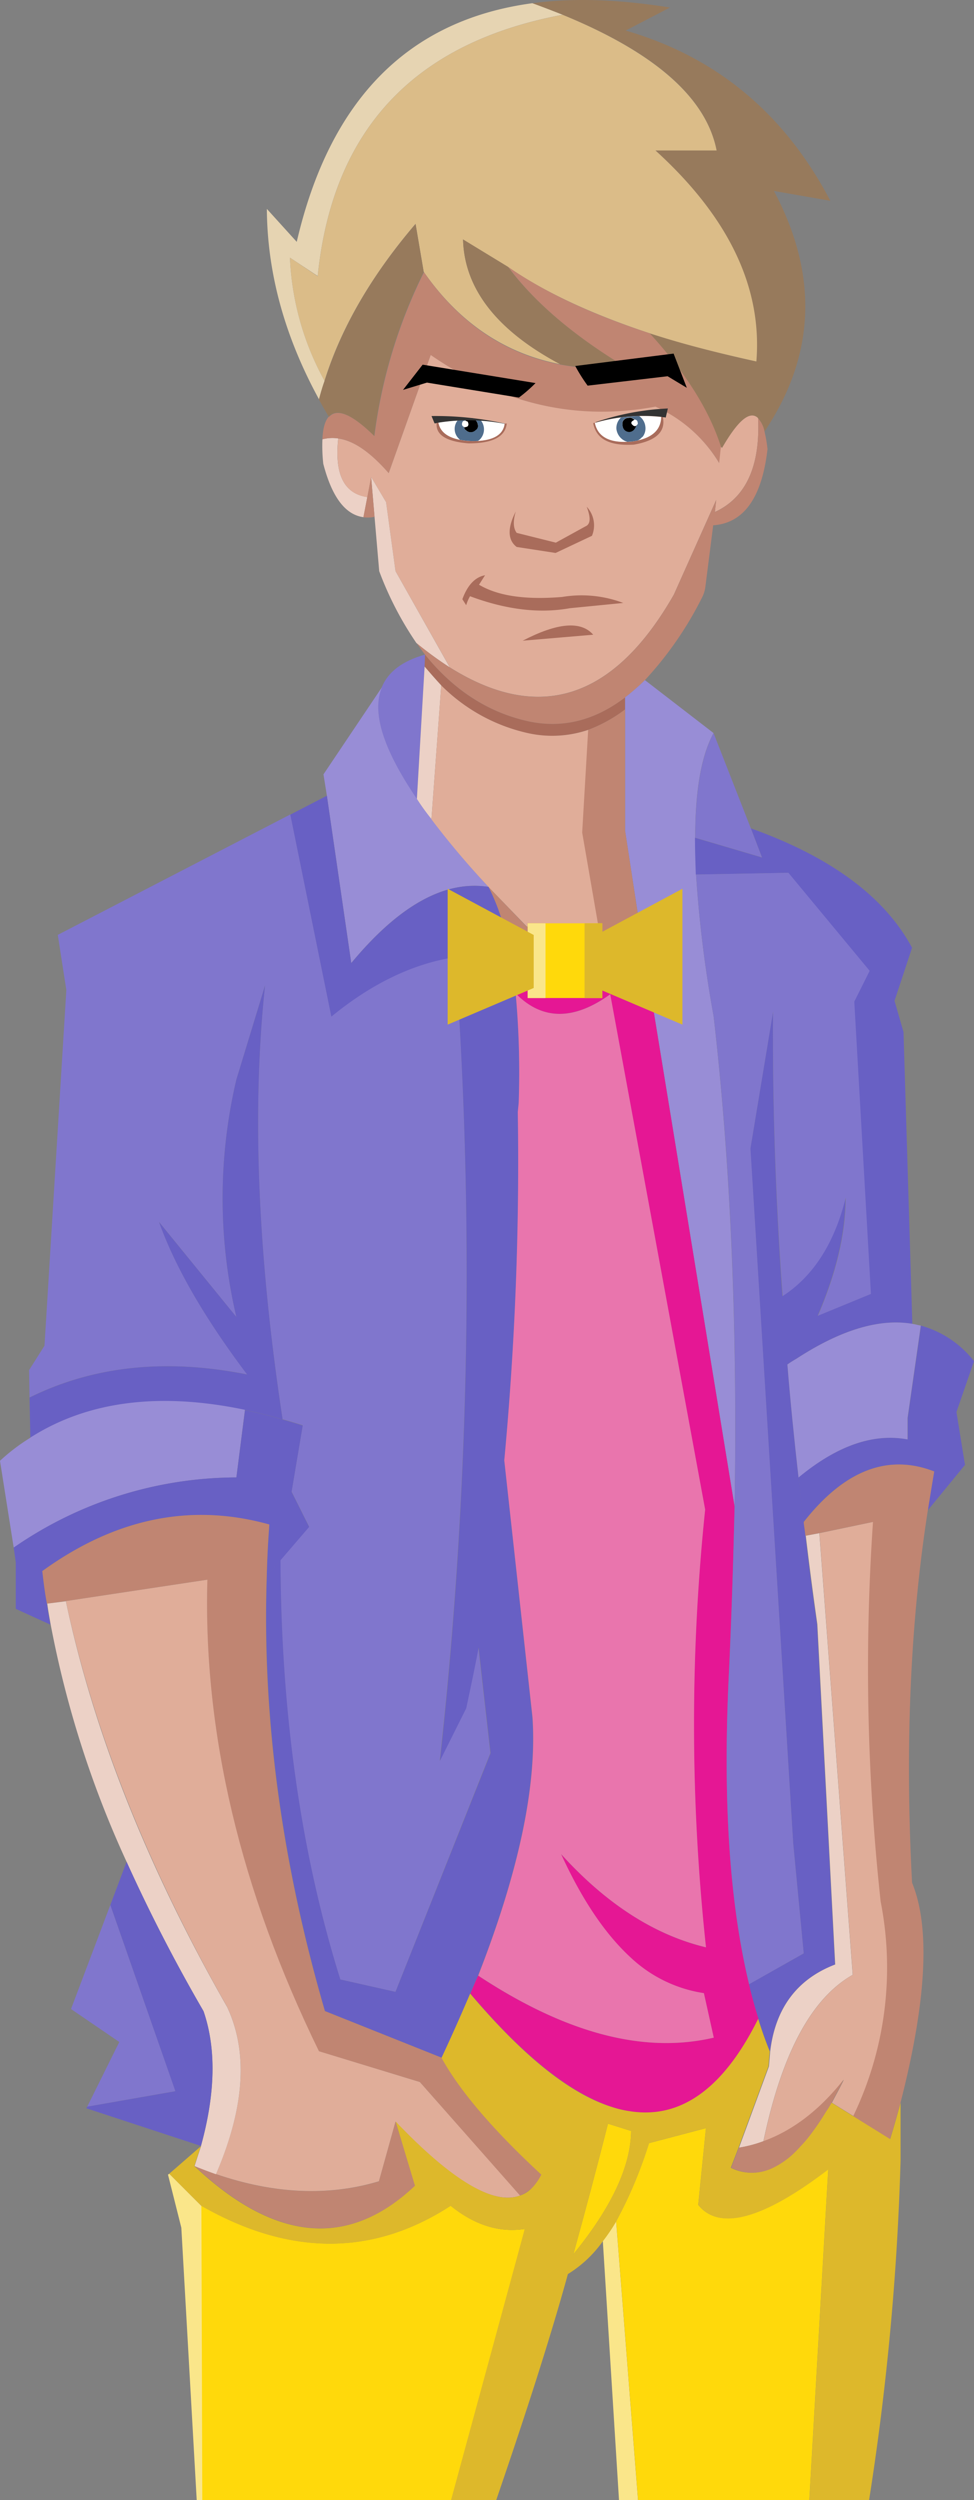 <svg xmlns="http://www.w3.org/2000/svg" xmlns:xlink="http://www.w3.org/1999/xlink" width="185.42" height="475.52" viewBox="0 0 185.42 475.52"><rect x="0" y="0" width="185.42" height="475.52" fill="#808080" stroke="none"/><defs><style>.cls-1{fill:none;}.cls-2{fill:#6860c4;}.cls-3{fill:#977a5c;}.cls-4{fill:#dbbc88;}.cls-5{fill:#e6d4b2;}.cls-6{fill:#ecd1c6;}.cls-7{fill:#c08572;}.cls-8{fill:#e0ad99;}.cls-9{fill:#a96c5b;}.cls-10{fill:#8076cd;}.cls-11{fill:#988dd6;}.cls-12{fill:#e51794;}.cls-13{fill:#e975ad;}.cls-14{fill:#ffd90b;}.cls-15{fill:#fae68a;}.cls-16{fill:#fff;}.cls-17{fill:#333;}.cls-18{fill:#ddb82b;}.cls-19{clip-path:url(#clip-path);}.cls-20{fill:#4f6d8d;}.cls-21{clip-path:url(#clip-path-2);}</style><clipPath id="clip-path"><path id="SVGID" class="cls-1" d="M96.08,80.52a37.45,37.45,0,0,0-12.62-.16c.41,2.21,2.52,3.36,6.26,3.53,4,.06,6.11-1.1,6.35-3.36Z"/></clipPath><clipPath id="clip-path-2"><path id="SVGID-2" data-name="SVGID" class="cls-1" d="M120.09,84c3.75-.47,5.7-2,5.78-4.68a31.89,31.89,0,0,0-12.62,1.13c.57,2.67,2.85,3.88,6.84,3.54Z"/></clipPath></defs><title>Asset 4</title><g id="Layer_2" data-name="Layer 2"><g id="Layer_1-2" data-name="Layer 1"><path class="cls-2" d="M183.71,278.66l-1.63-10.09,3.34-9.68a19.4,19.4,0,0,0-10.1-6.76L172.8,269.7v4.07C166.21,272.55,159.29,275,152,281c.33,2.85.65,5.62,1,8.46,7.73-9.85,16-13,24.83-9.6-.41,2.44-.81,4.88-1.22,7.41l7.08-8.63Z"/><path class="cls-3" d="M119.08,5.83l8.46-4.4C117.86-.12,109.15-.44,101.34.62c2,.73,3.91,1.47,5.78,2.2q26.38,10.74,29.3,25.8H124.78q20.87,19,19.21,40.13c-7.41-1.63-14.24-3.42-20.35-5.37C130.56,70.94,135,78.1,137.23,85l.25.16c2.93-5,5.13-7,6.68-5.78l.16.16a5.21,5.21,0,0,1,1.22,2.52c9.68-14.41,10.34-29.71,1.79-45.74l10.74,1.87q-13.06-24.9-39-32.39Z"/><path class="cls-4" d="M124.78,28.62h11.64q-2.94-15-29.3-25.8C78.87,8.1,63.33,24.63,60.48,52.54L55.19,49a53.19,53.19,0,0,0,6.59,23.44c3.17-10.18,9-20.11,17.33-29.87l1.55,9.12c6.75,9.69,15.47,15.55,26,17.58C94.58,62.88,88.4,54.9,88.15,45.55l8.55,5.21c6.92,4.8,16,9,26.94,12.62,6.1,2,12.94,3.74,20.35,5.37q1.71-21.12-19.21-40.13Z"/><path class="cls-5" d="M107.12,2.81c-1.87-.73-3.74-1.46-5.78-2.2Q65.93,5.38,56.49,46l-5.69-6.27c.08,12.13,3.34,24.17,9.93,36.22.32-1.22.65-2.36,1.06-3.5A53.19,53.19,0,0,1,55.19,49l5.29,3.5C63.33,24.63,78.87,8.1,107.12,2.81Z"/><path class="cls-3" d="M80.66,51.73l-1.55-9.12C70.73,52.38,65,62.31,61.78,72.49c-.41,1.14-.74,2.28-1.06,3.5.57,1.06,1.22,2.19,1.87,3.26,1.55-1.71,4.4-.49,8.63,3.66a97.82,97.82,0,0,1,9.44-31.18Z"/><path class="cls-3" d="M96.7,50.75l-8.55-5.21c.24,9.36,6.43,17.34,18.55,23.77a50.09,50.09,0,0,0,12.7.65C109.4,64,101.83,57.59,96.7,50.75Z"/><path class="cls-6" d="M61.38,83.56a31.2,31.2,0,0,0,.16,4.64c1.63,6.27,4.15,9.69,7.65,10.17l.74-3.83c-4.48-.65-6.27-4.39-5.54-11.15a7.47,7.47,0,0,0-3,.16Z"/><path class="cls-7" d="M62.6,79.24c-.74.81-1.14,2.28-1.22,4.31a7.47,7.47,0,0,1,3-.16C67.31,83.8,70.49,86,74,90l8-22.46q20.4,14,42.82,9.85a27,27,0,0,1,12.13,10.74l.32-3.09c-2.19-6.92-6.67-14.08-13.59-21.65-11-3.58-20-7.81-26.94-12.62C101.83,57.59,109.4,64,119.41,70a50.09,50.09,0,0,1-12.7-.65c-10.58-2-19.29-7.9-26-17.58a97.82,97.82,0,0,0-9.44,31.18c-4.23-4.15-7.08-5.37-8.63-3.66Z"/><path class="cls-8" d="M70.65,90.72l2.85,4.8,1.79,13.1,10.34,18.31c17,10.66,31.25,6.1,42.65-13.84l8.06-18-.24,2.28c5.86-2.69,8.63-8.63,8.22-17.83l-.16-.16c-1.55-1.22-3.75.73-6.68,5.78-.08.08-.08.16-.16.24a.84.84,0,0,1-.09-.41l-.32,3.09a27,27,0,0,0-12.13-10.74Q102.32,81.52,82,67.52L74,90c-3.5-4-6.67-6.19-9.6-6.59-.73,6.76,1.06,10.5,5.54,11.15l.73-3.83Z"/><path class="cls-6" d="M73.5,95.52l-2.85-4.8.65,7.57.89,10.34a63.2,63.2,0,0,0,7.08,13.67,69,69,0,0,0,6.35,4.64L75.29,108.63,73.5,95.52Z"/><path class="cls-7" d="M70.65,90.72l-.73,3.83-.74,3.83a6.26,6.26,0,0,0,2.12-.08l-.65-7.57Z"/><path class="cls-9" d="M80.91,124.5l-.08,2.28c1.06,1.22,2.11,2.44,3.17,3.58a33.63,33.63,0,0,0,16.6,9.12,21.33,21.33,0,0,0,11.32-.65,27.65,27.65,0,0,0,7.08-3.91v-2.28c-5.78,4.4-11.88,5.94-18.4,4.56-7.73-1.71-14.24-5.94-19.7-12.7Z"/><path class="cls-10" d="M80.83,126.78l.08-2.28c-4.31,1.22-7,3.26-8.22,6.18-2,4.8.25,11.88,6.67,21.32l1.47-25.23Z"/><path class="cls-7" d="M79.28,122.3c.57.73,1.05,1.46,1.63,2.2,5.45,6.75,12,11,19.7,12.7,6.51,1.38,12.62-.16,18.4-4.56a43.38,43.38,0,0,0,3.74-3.26,67.25,67.25,0,0,0,10.88-15.7,6.11,6.11,0,0,0,.65-2.07l1.49-11.7c5.86-.41,9.28-5.29,10.34-14.49a25.74,25.74,0,0,0-.57-3.34,5.21,5.21,0,0,0-1.22-2.52c.41,9.2-2.36,15.14-8.22,17.83l.24-2.28-8.06,18c-11.4,19.94-25.64,24.5-42.65,13.84a68.63,68.63,0,0,1-6.35-4.64Z"/><path class="cls-6" d="M84,130.36c-1.06-1.14-2.12-2.36-3.17-3.58L79.36,152c.81,1.22,1.71,2.52,2.77,3.83L84,130.36Z"/><path class="cls-8" d="M137.48,85.18l-.25-.16a.84.84,0,0,0,.09.41c.08-.08.08-.16.16-.24Z"/><path class="cls-11" d="M122.75,129.38a43.78,43.78,0,0,1-3.75,3.26V158l2.61,17,18.23,111.51q.85-51.28-4-93.28a234.07,234.07,0,0,1-3.34-26.94c-.08-2.52-.16-4.8-.16-7,0-8.87,1.14-15.55,3.5-19.86l-13.1-10.1Z"/><path class="cls-10" d="M11,177.81l1.63,10.5L8.47,255.95l-2.93,4.64.08,5.21q18.19-9,41.43-4.39c-8.05-10.66-13.67-20.35-16.77-29L45,250.49a98.55,98.55,0,0,1,0-45.17l5.46-17.91c-2.52,23.44-1.47,51,3.34,82.53,1.22.33,2.52.73,3.83,1.14L55.51,283.7l3.34,6.67-5.46,6.35q.12,43.83,11.39,79.77l10.5,2.36,18.07-45.42-2.28-20.1c-.73,3.91-1.55,7.73-2.36,11.56l-5,10A844,844,0,0,0,86.69,182c-8.06,1.22-16,5-23.6,11.32l-7.81-38.42L11,177.81Z"/><path class="cls-2" d="M45,250.49,30.28,232.43c3.09,8.63,8.71,18.31,16.77,29q-23.2-4.64-41.43,4.39l.16,7.65c10.82-6.92,24.5-8.71,40.86-5.29,2.36.49,4.72,1.06,7.16,1.79-4.8-31.58-5.86-59.09-3.34-82.53L45,205.32a98.55,98.55,0,0,0,0,45.17Z"/><path class="cls-11" d="M5.78,273.45A36.42,36.42,0,0,0,0,277.84l2.61,16.52A74.76,74.76,0,0,1,45,281l1.63-12.86c-16.36-3.42-30-1.63-40.86,5.29Z"/><path class="cls-2" d="M2.61,294.36,3,297.13V306l6.59,3c-.24-1.38-.49-2.69-.65-4-.41-2-.65-4.15-.89-6.19Q28.93,283.7,51.28,290q-.37,4.88-.49,9.77l2.6-3,5.46-6.35-3.34-6.67,2.12-12.62c-1.3-.41-2.6-.81-3.83-1.14-2.44-.73-4.8-1.3-7.16-1.79L45,281a74.76,74.76,0,0,0-42.4,13.35Z"/><path class="cls-7" d="M121.6,175,119,158V134.92a27.65,27.65,0,0,1-7.08,3.91l-1.14,19.53,3.09,17.82q-6.1,2.69-13.68,0L93,168.69A42.09,42.09,0,0,1,96.7,179.6c7.49,5.13,14.73,4.64,21.73-1.38.57-.49,1.06-1,1.63-1.55A14.7,14.7,0,0,0,121.6,175Z"/><path class="cls-2" d="M145,163.08l-12.7-3.74c0,2.2.08,4.48.16,7l17.58-.33,15.46,18.64-2.93,5.86,3.17,55.59-10.09,4.15c3.5-8.14,5.29-15.63,5.29-22.46-2.2,8.71-6.27,15-12,18.72q-1.95-27.59-1.79-54l-4.31,26L151,350.61l2,20.92-10.42,5.86c.08.41.17.73.25,1.14.49,1.87,1,3.66,1.55,5.45.65,2.12,1.38,4.15,2.2,6.19,1-8.22,5.13-13.76,12.37-16.53l-3.42-64.71q-1.22-8.42-2.2-16.85c-.08-.9-.24-1.71-.32-2.61-.32-2.85-.65-5.62-1-8.46-.81-7.24-1.55-14.41-2.12-21.49.57-.41,1.22-.81,1.79-1.14q12.58-8.18,22-6.59L172,196.29l-1.71-5.94,3.34-10.09q-7.81-14.53-30.68-22.71l2.12,5.54Z"/><path class="cls-10" d="M132.35,159.33l12.7,3.74-2.12-5.54-7.08-18.07c-2.36,4.31-3.5,11-3.5,19.86Z"/><path class="cls-12" d="M121.6,175a14.4,14.4,0,0,1-1.55,1.63c-.57.57-1.06,1.06-1.63,1.55v3.26c-5.21,8.22-12,9.85-20.59,5,.09.81.24,1.63.32,2.52,5.05,5.13,11.07,5.13,18,.16l18.07,98a395,395,0,0,0,.16,83.26c-9.85-2.36-19-8.3-27.59-17.74,4,8.71,8.39,15.22,13.27,19.7A26,26,0,0,0,134,379.09l1.87,8.47c-13.27,3.09-28.16-.81-44.85-11.8q-.73,1.59-1.46,3.42c10,11.8,19,19,27,21.57a19.68,19.68,0,0,0,3.5.82,18.08,18.08,0,0,0,5.13.08c7.41-1,13.84-6.84,19.21-17.66-.57-1.79-1.06-3.58-1.55-5.45-.08-.41-.16-.73-.25-1.14-3.82-15.87-5-35.73-3.82-59.58.49-10.66.82-21.08,1.06-31.26L121.6,175Z"/><path class="cls-13" d="M118.43,181.47v-3.26c-7,6-14.24,6.51-21.73,1.38.41,2.12.81,4.39,1.14,6.84,8.55,4.88,15.39,3.26,20.59-5Z"/><path class="cls-10" d="M162.63,190.51l2.93-5.86L150.09,166l-17.58.33a234.07,234.07,0,0,0,3.34,26.94q4.88,42,4,93.28c-.24,10.17-.57,20.59-1.06,31.26-1.22,23.85,0,43.71,3.82,59.58L153,371.52l-2-20.92-8.14-132.18,4.31-26Q147,219,149,246.51c5.78-3.75,9.85-10,12-18.72,0,6.84-1.79,14.32-5.29,22.46l10.09-4.15-3.17-55.59Z"/><path class="cls-11" d="M93,168.69a158.44,158.44,0,0,1-10.83-12.86c-1.06-1.3-2-2.61-2.77-3.83-6.43-9.44-8.71-16.52-6.67-21.32l-11.15,16.6.65,4.07,4.64,31.82c9.11-11,17.83-15.79,26.13-14.49Z"/><path class="cls-8" d="M82.13,155.83A158.44,158.44,0,0,0,93,168.69l7.24,7.49q7.58,2.68,13.68,0l-3.09-17.83,1.14-19.53a21.33,21.33,0,0,1-11.32.65A33.62,33.62,0,0,1,84,130.36l-1.87,25.48Z"/><path class="cls-2" d="M62.19,151.36l-6.92,3.58,7.81,38.42c7.65-6.27,15.54-10.09,23.6-11.32A844,844,0,0,1,83.76,334.9l5-10c.81-3.82,1.63-7.65,2.36-11.56l2.28,20.1L75.29,378.85l-10.5-2.36Q53.56,340.6,53.4,296.72l-2.6,3q-1.34,40,11.07,82.78l22.22,8.87c2-4.15,3.75-8.22,5.45-12.21q.73-1.83,1.47-3.42c7.73-19.78,11.23-36.14,10.33-49.16L96,277.76a608.14,608.14,0,0,0,2.6-66.26l.17-1.71A166.82,166.82,0,0,0,98.16,189c-.08-.9-.24-1.71-.32-2.52-.32-2.44-.73-4.72-1.14-6.84A42.09,42.09,0,0,0,93,168.69c-8.31-1.3-17,3.5-26.13,14.49l-4.64-31.82Z"/><path class="cls-13" d="M98.74,209.8l-.17,1.71A608.14,608.14,0,0,1,96,277.76l5.37,48.83c.9,13-2.6,29.38-10.33,49.16,16.68,11,31.58,14.9,44.84,11.8L134,379.09a26,26,0,0,1-13.92-6.76c-4.88-4.48-9.28-11-13.27-19.7,8.55,9.44,17.74,15.38,27.59,17.74a395,395,0,0,1-.16-83.26l-18.07-98c-6.92,5-12.94,5-18-.16a166.82,166.82,0,0,1,.57,20.84Z"/><path class="cls-11" d="M175.32,252.12c-.57-.08-1.05-.24-1.63-.33q-9.4-1.59-22,6.59c-.57.33-1.22.73-1.79,1.14.57,7.08,1.3,14.25,2.12,21.49,7.24-6,14.16-8.47,20.75-7.24V269.7l2.52-17.58Z"/><path class="cls-7" d="M153,289.48c.08.9.25,1.71.32,2.61l2.6-.49,10.18-2.12a409.89,409.89,0,0,0,1.46,72.2,65.08,65.08,0,0,1-5.21,40.78l7.08,4.39c.73-2.36,1.38-4.72,2-6.92q7.45-29.06,2.2-41.84c-1.38-26-.32-49.57,3-70.81.41-2.52.81-5,1.22-7.41-8.79-3.42-17.09-.24-24.83,9.6Z"/><path class="cls-6" d="M156,291.6l-2.6.49q1,8.42,2.2,16.85L159,373.64c-7.24,2.77-11.39,8.3-12.37,16.52-.08.9-.16,1.87-.24,2.85l-5.7,15.47a24.56,24.56,0,0,0,4.64-1.22c3.5-16.69,9.12-27.19,17-31.66l-6.35-84Z"/><path class="cls-8" d="M166.13,289.48,156,291.6l6.35,84c-7.89,4.48-13.51,15-17,31.66,5.62-2,10.74-5.94,15.3-11.72-.74,1.55-1.55,3-2.28,4.39l4.07,2.52a65.08,65.08,0,0,0,5.21-40.78,409.89,409.89,0,0,1-1.46-72.2Z"/><path class="cls-14" d="M120.14,405.3l-4.4-1.38c-2.12,8.38-4.32,16.6-6.59,24.83q10.87-13.31,11-23.44Z"/><path class="cls-7" d="M99,417.59a7.43,7.43,0,0,0,4.07-4c-9.12-8.46-15.47-15.87-19-22.22l-22.22-8.87q-12.45-42.73-11.07-82.78.12-4.88.49-9.77-22.34-6.23-43.22,8.87c.24,2,.49,4.15.89,6.19l3.58-.49,26.94-4.07q-1.22,43.71,21.24,89.7L79.93,396l19,21.57Z"/><path class="cls-7" d="M75.29,403.51l-3.17,11.39c-9.52,2.85-19.86,2.44-31-1.38-1.39-.49-2.69-1-4.07-1.55,15.3,14.41,29.3,15.71,42,3.74l-3.74-12.21Z"/><path class="cls-8" d="M72.12,414.91l3.17-11.39C86,414.75,93.93,419.47,99,417.59L79.93,396l-19.21-5.86q-22.46-46-21.24-89.69l-26.94,4.07q7.94,37.11,30.69,77.16c4.07,8.63,3.34,19.21-2.12,31.82,11.15,3.82,21.49,4.23,31,1.38Z"/><path class="cls-14" d="M99.88,423.94l0,.13c-.5,2.19-7.14,31.26-13.24,51.45H37.55c-.36-23.64.79-56,.79-56q25.26,14.4,47.45,0C90.34,423.21,95.08,424.68,99.88,423.94Z"/><path class="cls-7" d="M158.31,399.93c.73-1.38,1.54-2.85,2.28-4.39-4.56,5.78-9.69,9.69-15.3,11.72a24.56,24.56,0,0,1-4.64,1.22l-1.46,3.82c6.35,3,12.7-1.06,19.12-12.37Z"/><path class="cls-15" d="M121.46,475.52h-3.62l-3.08-49.3a33.87,33.87,0,0,0,2.53-3.74Z"/><path class="cls-6" d="M9,305c.16,1.3.41,2.6.65,4A194,194,0,0,0,24.1,354.11a315.45,315.45,0,0,0,14.65,28.41q3.66,10.62-.49,25.64v.08c-.41,1.22-.81,2.44-1.22,3.74,1.39.57,2.69,1.06,4.07,1.55,5.45-12.62,6.18-23.2,2.12-31.82q-22.83-40-30.69-77.16L9,305Z"/><path class="cls-2" d="M24.1,354.11,21,362.33l12.37,35.41-16.77,2.93-.16.32,21.81,7.16q4.15-15,.49-25.64A315.45,315.45,0,0,1,24.1,354.11Z"/><polygon class="cls-15" points="37.55 475.52 38.51 475.52 38.34 419.55 32.23 413.44 31.98 413.61 34.52 423.7 37.45 475.52 37.55 475.52"/><polygon class="cls-10" points="16.61 400.67 33.38 397.73 21 362.33 13.52 382.11 22.71 388.38 16.61 400.67 16.61 400.67"/><path class="cls-9" d="M105.85,103.22l-7.49-1.87c-.65-.89-.73-2.2-.17-4.07-1.63,3.17-1.54,5.45.17,6.75l7.41,1.14,6.92-3.26a5.17,5.17,0,0,0-1-5.53c.81,2.12.73,3.34-.25,3.74l-5.62,3.09Z"/><path class="cls-9" d="M91.2,111.2c.16-.24.57-.9,1.14-1.79-1.87.33-3.34,1.87-4.32,4.56l.73,1.14a7.74,7.74,0,0,1,.73-1.71c6.75,2.52,13.1,3.34,19,2.28l10.17-1a22.46,22.46,0,0,0-11.64-1.14c-6.92.57-12.21-.16-15.87-2.36Z"/><path class="cls-9" d="M112.93,120.72c-2.36-2.69-6.84-2.28-13.43,1.14l13.43-1.14Z"/><path class="cls-9" d="M113.25,80.43c-.08-.07-.24,0-.32.07.57,3,3.09,4.34,7.73,4.07,4.23-.73,6.1-2.47,5.53-5.21a.73.73,0,0,0-.33-.07c-.08,2.67-2,4.21-5.78,4.68-4,.33-6.26-.87-6.84-3.54Z"/><path class="cls-16" d="M120.09,84c3.75-.47,5.7-2,5.78-4.68a31.89,31.89,0,0,0-12.62,1.13c.57,2.67,2.85,3.88,6.84,3.54Z"/><path class="cls-16" d="M121.23,80a.61.61,0,0,0-.41-.16h-.08c-.08.08-.25.16-.33.24a.45.45,0,0,0-.24.41.83.83,0,0,0,.32.41.51.51,0,0,0,.65.08l.16-.16a.35.35,0,0,0,.08-.4.62.62,0,0,0-.16-.41Z"/><path d="M120.74,79.8c-.08-.08-.08-.08-.16-.08a.88.88,0,0,0-.9-.24,1.16,1.16,0,0,0-1,.49,1.06,1.06,0,0,0-.16.9,1.35,1.35,0,0,0,.41,1,1.3,1.3,0,0,0,1,.32,1.32,1.32,0,0,0,.89-.57,2.53,2.53,0,0,0,.33-.65.51.51,0,0,1-.65-.08.83.83,0,0,1-.32-.41.45.45,0,0,1,.24-.41c.08-.08.25-.16.33-.24Z"/><path class="cls-17" d="M126,79.29a.57.57,0,0,0,.32.07,1.07,1.07,0,0,1,.41.07l.41-1.74a49.46,49.46,0,0,0-13.76,2.61v.07A33.2,33.2,0,0,1,126,79.29Z"/><path d="M98.77,75.63a28,28,0,0,0,3.18-2.77l-21.49-3.5-3.74,4.8,4.56-1.39,17.5,2.85Z"/><path d="M111.87,73.35a32,32,0,0,1-2.36-3.74l18.72-2.36,2.52,6.51-3.66-2.2-15.22,1.79Z"/><path class="cls-9" d="M83.46,80.36a.68.68,0,0,0-.33.06c-.24,2.26,1.79,3.58,6.1,3.91,4.56,0,7-1.27,7.24-3.81a.5.5,0,0,1-.41,0c-.24,2.26-2.36,3.42-6.35,3.36-3.74-.17-5.86-1.32-6.26-3.53Z"/><path class="cls-16" d="M96.08,80.52a37.45,37.45,0,0,0-12.62-.16c.41,2.21,2.52,3.36,6.26,3.53,4,.06,6.11-1.1,6.35-3.36Z"/><path class="cls-16" d="M88.1,80.19a.63.63,0,0,1,.41-.16h.08c.16.08.32.08.41.16a1.18,1.18,0,0,1,.16.49.63.63,0,0,1-.16.41,1.17,1.17,0,0,1-.49.16h-.16c-.08-.08-.16-.08-.24-.16a.62.62,0,0,1-.16-.41,1.15,1.15,0,0,1,.16-.49Z"/><path d="M88.59,80c.08,0,.08,0,.08-.08a1.31,1.31,0,0,1,.89-.41,1.35,1.35,0,0,1,1,.41A1.71,1.71,0,0,1,91,81a.9.9,0,0,1-.41.82,1.36,1.36,0,0,1-1,.41,1.31,1.31,0,0,1-.89-.41.62.62,0,0,1-.33-.57h.16a1.17,1.17,0,0,0,.49-.16.63.63,0,0,0,.16-.41,1.18,1.18,0,0,0-.16-.49c-.08-.08-.25-.08-.41-.16Z"/><path class="cls-1" d="M115.75,403.92c-2.12,8.38-4.32,16.6-6.59,24.83q10.87-13.31,11-23.44Z"/><path class="cls-18" d="M169.46,406.85l-7.08-4.39-4.07-2.53c-.32.56-.63,1.1-1,1.62-.47.78-.95,1.53-1.42,2.23q-.37.55-.75,1.08c-.45.63-.9,1.23-1.35,1.79-.33.41-.66.8-1,1.16s-.77.85-1.16,1.24l-.24.24a15.65,15.65,0,0,1-4.47,3.14,9.05,9.05,0,0,1-.94.36,8.93,8.93,0,0,1-6.86-.49l1.47-3.82,5.7-15.47c.07-1,.16-2,.24-2.85-.82-2-1.55-4.07-2.2-6.18-5.37,10.82-11.8,16.69-19.21,17.66a18.38,18.38,0,0,1-5.13-.08,19.87,19.87,0,0,1-3.49-.81c-8.07-2.53-17-9.77-27-21.57-1.71,4-3.5,8.05-5.45,12.21,3.5,6.34,9.85,13.75,19,22.22a10.62,10.62,0,0,1-1.3,2,6.48,6.48,0,0,1-.49.54A5.7,5.7,0,0,1,99,417.59c-5,1.88-12.94-2.84-23.68-14.08L79,415.72c-12.7,12-26.7,10.66-42-3.74.41-1.3.82-2.53,1.22-3.75l-6,5.21,6.11,6.11q25.26,14.4,47.45,0c4.55,3.66,9.28,5.13,14.08,4.39l0,.13-14,51.45h8.6c4.83-14.07,10-29.74,13.65-43a22.83,22.83,0,0,0,6.67-6.27,33.87,33.87,0,0,0,2.53-3.74c.89-1.71,1.87-3.58,2.76-5.62a84.26,84.26,0,0,0,3.5-9.28l10.83-2.85-1.47,14.57c4,5.05,12.29,2.85,24.75-6.67l-3.6,62.89h11.36a506.12,506.12,0,0,0,6-64.6v-11C170.84,402.13,170.19,404.49,169.46,406.85Zm-60.31,21.9c2.28-8.23,4.47-16.45,6.59-24.83l4.4,1.38Q120,415.44,109.15,428.75Z"/><path class="cls-14" d="M157.67,412.63l-3.6,62.89h-32.6l-4.17-53c.89-1.71,1.87-3.58,2.76-5.62a84.26,84.26,0,0,0,3.5-9.28l10.83-2.85-1.47,14.57C136.9,424.35,145.21,422.15,157.67,412.63Z"/><g class="cls-19"><path class="cls-20" d="M87.45,83.53a2.58,2.58,0,0,1,0-3.91,2.82,2.82,0,0,1,2-.81,2.43,2.43,0,0,1,1.87.9,2.75,2.75,0,0,1,0,3.91,3.13,3.13,0,0,1-2,.73,2.36,2.36,0,0,1-1.87-.81ZM88.51,80a.63.63,0,0,0-.41.16,1.15,1.15,0,0,0-.16.49.62.62,0,0,0,.16.41c.08.08.16.08.24.16a.62.62,0,0,0,.33.57,1.31,1.31,0,0,0,.89.41,1.36,1.36,0,0,0,1-.41A.9.9,0,0,0,91,81a1.71,1.71,0,0,0-.41-1.06,1.35,1.35,0,0,0-1-.41,1.31,1.31,0,0,0-.89.41c0,.08,0,.08-.08.08Z"/></g><path class="cls-17" d="M83.46,80.41a.69.69,0,0,0-.33.05.87.87,0,0,1-.41.05l-.57-1.38a60.46,60.46,0,0,1,13.92,1.43v.05a36.18,36.18,0,0,0-12.62-.22Z"/><g class="cls-21"><path class="cls-20" d="M122.29,83.14a2.62,2.62,0,0,0,.57-2,2.82,2.82,0,0,0-1-1.87,2.67,2.67,0,0,0-2-.65A2.92,2.92,0,0,0,118,79.64a2.68,2.68,0,0,0-.65,2,2.93,2.93,0,0,0,1.06,1.87,2.61,2.61,0,0,0,2,.57,2.83,2.83,0,0,0,1.87-1Zm-1.47-3.34a.61.61,0,0,1,.41.16.62.62,0,0,1,.16.41.35.35,0,0,1-.08.4l-.16.16a2.53,2.53,0,0,1-.33.65,1.32,1.32,0,0,1-.89.57,1.3,1.3,0,0,1-1-.32,1.35,1.35,0,0,1-.41-1,1.06,1.06,0,0,1,.16-.9,1.16,1.16,0,0,1,1-.49.88.88,0,0,1,.9.24c.08,0,.08,0,.16.08Z"/></g><rect class="cls-14" x="100.46" y="175.61" width="14.21" height="14.21"/><rect class="cls-15" x="100.46" y="175.61" width="3.39" height="14.21"/><rect class="cls-18" x="111.28" y="175.61" width="3.39" height="14.21"/><polygon class="cls-18" points="101.6 177.83 85.22 169.04 85.22 194.88 101.6 187.91 101.6 177.83"/><polygon class="cls-18" points="113.53 177.83 129.91 169.04 129.91 194.88 113.53 187.91 113.53 177.83"/></g></g></svg>